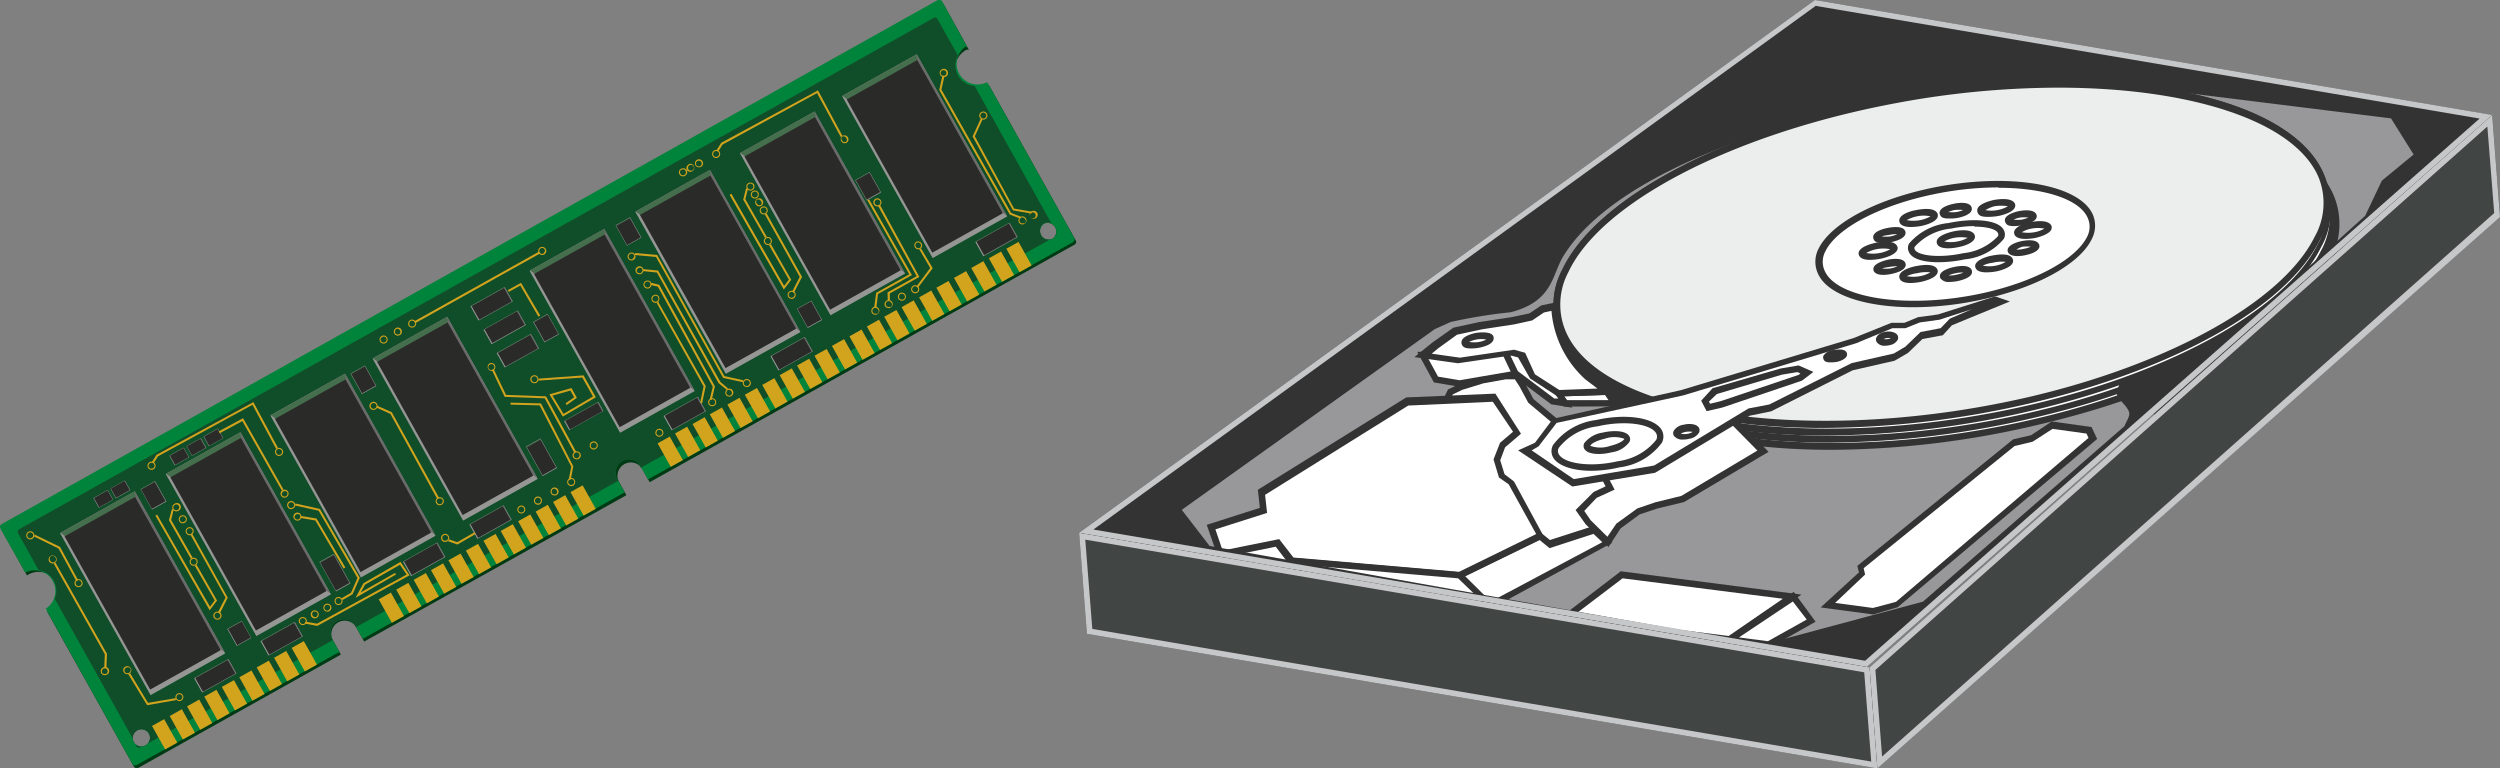 <svg xmlns="http://www.w3.org/2000/svg" viewBox="0 0 138.33 42.52"><rect x="0" y="0" width="138.33" height="42.52" fill="#808080" stroke="none"/><defs><style>.cls-1{fill:#003a14;}.cls-2{fill:#00833a;}.cls-3{fill:#104d29;}.cls-4{fill:#969695;}.cls-5{fill:#6a6a6a;}.cls-6{fill:#456e4d;}.cls-7{fill:#2a2a29;}.cls-8{fill:#d2a31d;}.cls-9{fill:#98989b;}.cls-10{fill:#333;}.cls-11{fill:#fff;}.cls-12{fill:#eceded;}.cls-13{fill:#5e342d;}.cls-14{fill:#707173;}.cls-15{fill:#414544;}.cls-16{fill:#c6c7c8;}</style></defs><g id="Calque_2" data-name="Calque 2"><g id="Calque_1-2" data-name="Calque 1"><path class="cls-1" d="M53.53,2.76l.08,0L52.22.25A.17.17,0,0,0,52,.18L.18,29.12a.17.17,0,0,0-.07.24l1.38,2.48a1.15,1.15,0,1,1,1.12,2l4.8,8.58a.19.19,0,0,0,.24.07l11.21-6.27-.41-.74a.74.74,0,1,1,1.29-.72l.41.74,14.51-8.1-.42-.75a.74.74,0,0,1,1.29-.72l.42.75,23.5-13.14a.17.17,0,0,0,.07-.24L54.73,4.73l-.08,0a1.15,1.15,0,1,1-1.12-2ZM8.06,41.24a.48.48,0,1,1,.18-.65A.48.48,0,0,1,8.06,41.24ZM57.78,12.37a.48.48,0,0,1,.47.83A.47.47,0,0,1,57.6,13,.48.48,0,0,1,57.78,12.37Z"/><path class="cls-2" d="M53.44,2.61l.08,0L52.14.09A.19.19,0,0,0,51.89,0L.09,29a.18.18,0,0,0-.07.24L1.4,31.68a1.15,1.15,0,0,1,1.13,2l4.79,8.58a.17.17,0,0,0,.24.07l11.22-6.26-.42-.75a.74.74,0,0,1,1.29-.72l.42.75,14.5-8.11-.42-.74a.75.75,0,0,1,.29-1,.74.74,0,0,1,1,.29l.41.74L59.37,13.4a.19.19,0,0,0,.07-.24l-4.8-8.59-.08,0a1.15,1.15,0,0,1-1.12-2ZM8.06,41.24a.48.48,0,1,1,.18-.65A.48.48,0,0,1,8.06,41.24ZM57.78,12.37a.48.48,0,0,1,.47.83A.47.47,0,0,1,57.6,13,.48.48,0,0,1,57.78,12.37Z"/><path class="cls-3" d="M7.54,41.21l0,.08a.16.16,0,0,0,.23.05l.09,0A.5.5,0,0,1,7.54,41.21Z"/><path class="cls-3" d="M57.6,13a.48.48,0,0,1,.18-.65.48.48,0,0,1,.39,0L53.93,4.76A1.15,1.15,0,0,1,53,3.07l-1.12-2A.15.15,0,0,0,51.65,1L1.07,29.28A.16.16,0,0,0,1,29.5l1.14,2.05a1.12,1.12,0,0,1,.83.58,1.14,1.14,0,0,1,.06,1l4.32,7.74a.48.48,0,0,1,.89-.28.47.47,0,0,1-.05.54l10.22-5.71-.05-.09a.74.74,0,0,1,1.29-.72l.05.09,14.51-8.1-.06-.09a.75.75,0,0,1,.29-1,.74.74,0,0,1,1,.29l0,.09L58.08,13.26A.46.46,0,0,1,57.6,13Z"/><path class="cls-3" d="M58.38,13.09h0a.17.17,0,0,0,.08-.19A.42.42,0,0,1,58.38,13.09Z"/><rect class="cls-4" x="5.53" y="27.69" width="4.73" height="10.27" transform="translate(-15.01 8.02) rotate(-29.19)"/><polygon class="cls-5" points="12.44 36.1 7.46 27.18 3.36 29.48 12.44 36.1"/><polygon class="cls-6" points="3.36 29.48 7.46 27.18 8.07 33.05 3.36 29.48"/><rect class="cls-7" x="5.66" y="27.97" width="4.47" height="9.71" transform="translate(-15.01 8.02) rotate(-29.19)"/><rect class="cls-4" x="8.04" y="26.77" width="0.91" height="1.29" transform="translate(-12.29 7.62) rotate(-29.19)"/><polygon class="cls-5" points="9.2 27.75 8.57 26.63 7.78 27.07 9.2 27.75"/><polygon class="cls-6" points="7.78 27.07 8.57 26.63 8.51 27.44 7.78 27.07"/><rect class="cls-7" x="8.06" y="26.8" width="0.86" height="1.22" transform="translate(-12.3 7.63) rotate(-29.2)"/><rect class="cls-4" x="9.46" y="24.96" width="0.91" height="0.61" transform="translate(-11.06 8.04) rotate(-29.19)"/><polygon class="cls-5" points="10.46 25.3 10.16 24.77 9.38 25.21 10.46 25.3"/><polygon class="cls-6" points="9.38 25.21 10.16 24.77 9.93 25.27 9.38 25.21"/><rect class="cls-7" x="9.49" y="24.97" width="0.86" height="0.58" transform="translate(-11.06 8.05) rotate(-29.2)"/><rect class="cls-4" x="10.41" y="24.43" width="0.91" height="0.61" transform="translate(-10.68 8.44) rotate(-29.19)"/><polygon class="cls-5" points="11.4 24.78 11.11 24.25 10.32 24.69 11.4 24.78"/><polygon class="cls-6" points="10.32 24.69 11.11 24.25 10.88 24.75 10.32 24.69"/><rect class="cls-7" x="10.43" y="24.45" width="0.86" height="0.58" transform="translate(-10.69 8.44) rotate(-29.19)"/><rect class="cls-4" x="5.26" y="27.3" width="0.91" height="0.61" transform="translate(-12.74 6.29) rotate(-29.19)"/><polygon class="cls-5" points="6.26 27.65 5.96 27.12 5.18 27.56 6.26 27.65"/><polygon class="cls-6" points="5.18 27.56 5.96 27.12 5.73 27.62 5.18 27.56"/><rect class="cls-7" x="5.29" y="27.32" width="0.86" height="0.58" transform="translate(-12.74 6.29) rotate(-29.19)"/><rect class="cls-4" x="6.21" y="26.78" width="0.91" height="0.61" transform="translate(-12.37 6.69) rotate(-29.2)"/><polygon class="cls-5" points="7.2 27.12 6.91 26.59 6.12 27.03 7.2 27.12"/><polygon class="cls-6" points="6.12 27.03 6.91 26.59 6.67 27.09 6.12 27.03"/><rect class="cls-7" x="6.23" y="26.79" width="0.86" height="0.58" transform="translate(-12.37 6.69) rotate(-29.2)"/><rect class="cls-4" x="11.35" y="23.9" width="0.91" height="0.61" transform="translate(-10.31 8.83) rotate(-29.2)"/><polygon class="cls-5" points="12.35 24.25 12.05 23.72 11.27 24.16 12.35 24.25"/><polygon class="cls-6" points="11.27 24.16 12.05 23.72 11.82 24.22 11.27 24.16"/><rect class="cls-7" x="11.38" y="23.92" width="0.86" height="0.58" transform="translate(-10.31 8.83) rotate(-29.19)"/><rect class="cls-4" x="12.79" y="34.51" width="0.91" height="1.08" transform="translate(-15.42 10.91) rotate(-29.19)"/><polygon class="cls-5" points="13.9 35.3 13.38 34.36 12.59 34.8 13.9 35.3"/><polygon class="cls-6" points="12.59 34.8 13.38 34.36 13.27 35.08 12.59 34.8"/><rect class="cls-7" x="12.82" y="34.54" width="0.86" height="1.02" transform="translate(-15.41 10.91) rotate(-29.19)"/><rect class="cls-4" x="19.66" y="20.37" width="0.91" height="1.29" transform="translate(-7.7 12.48) rotate(-29.19)"/><polygon class="cls-5" points="20.82 21.36 20.19 20.23 19.4 20.67 20.82 21.36"/><polygon class="cls-6" points="19.4 20.67 20.19 20.23 20.13 21.04 19.4 20.67"/><rect class="cls-7" x="19.68" y="20.41" width="0.86" height="1.22" transform="translate(-7.7 12.48) rotate(-29.2)"/><rect class="cls-4" x="47.58" y="9.67" width="0.91" height="1.29" transform="translate(1.07 24.73) rotate(-29.19)"/><polygon class="cls-5" points="48.74 10.65 48.11 9.53 47.33 9.97 48.74 10.65"/><polygon class="cls-6" points="47.33 9.97 48.11 9.53 48.05 10.34 47.33 9.97"/><rect class="cls-7" x="47.6" y="9.7" width="0.86" height="1.22" transform="translate(1.07 24.73) rotate(-29.19)"/><rect class="cls-4" x="18.08" y="30.76" width="0.91" height="1.87" transform="translate(-13.11 13.06) rotate(-29.2)"/><polygon class="cls-5" points="19.38 32.29 18.47 30.66 17.68 31.1 19.38 32.29"/><polygon class="cls-6" points="17.68 31.1 18.47 30.66 18.56 31.74 17.68 31.1"/><rect class="cls-7" x="18.1" y="30.81" width="0.86" height="1.77" transform="translate(-13.11 13.07) rotate(-29.2)"/><rect class="cls-4" x="29.51" y="24.37" width="0.91" height="1.87" transform="translate(-8.54 17.83) rotate(-29.2)"/><polygon class="cls-5" points="30.81 25.9 29.9 24.27 29.11 24.71 30.81 25.9"/><polygon class="cls-6" points="29.11 24.71 29.9 24.27 29.99 25.35 29.11 24.71"/><rect class="cls-7" x="29.53" y="24.43" width="0.86" height="1.77" transform="translate(-8.54 17.83) rotate(-29.2)"/><rect class="cls-4" x="34.33" y="12.17" width="0.91" height="1.29" transform="translate(-1.84 18.59) rotate(-29.2)"/><polygon class="cls-5" points="35.49 13.16 34.86 12.04 34.07 12.47 35.49 13.16"/><polygon class="cls-6" points="34.07 12.47 34.86 12.04 34.8 12.85 34.07 12.47"/><rect class="cls-7" x="34.35" y="12.21" width="0.86" height="1.22" transform="translate(-1.84 18.59) rotate(-29.19)"/><rect class="cls-4" x="29.76" y="17.51" width="0.91" height="1.29" transform="translate(-5.02 17.05) rotate(-29.2)"/><polygon class="cls-5" points="30.92 18.5 30.29 17.38 29.51 17.81 30.92 18.5"/><polygon class="cls-6" points="29.51 17.81 30.29 17.38 30.24 18.19 29.51 17.81"/><rect class="cls-7" x="29.79" y="17.55" width="0.86" height="1.22" transform="translate(-5.02 17.05) rotate(-29.2)"/><rect class="cls-4" x="44.34" y="16.79" width="0.91" height="1.22" transform="translate(-2.8 24.06) rotate(-29.2)"/><polygon class="cls-5" points="45.48 17.71 44.89 16.65 44.1 17.09 45.48 17.71"/><polygon class="cls-6" points="44.1 17.09 44.89 16.65 44.81 17.43 44.1 17.09"/><rect class="cls-7" x="44.36" y="16.82" width="0.86" height="1.15" transform="translate(-2.8 24.06) rotate(-29.2)"/><rect class="cls-4" x="10.83" y="36.94" width="2.17" height="0.91" transform="translate(-16.73 10.56) rotate(-29.19)"/><polygon class="cls-5" points="13.08 37.26 12.64 36.47 10.76 37.52 13.08 37.26"/><polygon class="cls-6" points="10.76 37.52 12.64 36.47 11.94 37.41 10.76 37.52"/><rect class="cls-7" x="10.89" y="36.97" width="2.05" height="0.86" transform="translate(-16.73 10.56) rotate(-29.19)"/><rect class="cls-4" x="54.05" y="12.79" width="2.17" height="0.91" transform="translate(0.54 28.58) rotate(-29.19)"/><polygon class="cls-5" points="56.3 13.11 55.86 12.32 53.98 13.37 56.3 13.11"/><polygon class="cls-6" points="53.98 13.37 55.86 12.32 55.16 13.26 53.98 13.37"/><rect class="cls-7" x="54.11" y="12.82" width="2.05" height="0.86" transform="translate(0.54 28.57) rotate(-29.19)"/><rect class="cls-4" x="14.5" y="34.89" width="2.17" height="0.91" transform="translate(-15.26 12.09) rotate(-29.19)"/><polygon class="cls-5" points="16.75 35.21 16.31 34.42 14.43 35.47 16.75 35.21"/><polygon class="cls-6" points="14.43 35.47 16.31 34.42 15.61 35.36 14.43 35.47"/><rect class="cls-7" x="14.56" y="34.92" width="2.05" height="0.86" transform="translate(-15.26 12.09) rotate(-29.19)"/><rect class="cls-4" x="26.12" y="16.36" width="2.17" height="0.91" transform="translate(-4.75 15.4) rotate(-29.19)"/><polygon class="cls-5" points="28.37 16.68 27.93 15.89 26.05 16.94 28.37 16.68"/><polygon class="cls-6" points="26.05 16.94 27.93 15.89 27.23 16.83 26.05 16.94"/><rect class="cls-7" x="26.18" y="16.39" width="2.05" height="0.86" transform="translate(-4.75 15.4) rotate(-29.19)"/><rect class="cls-4" x="26.84" y="17.66" width="2.17" height="0.91" transform="translate(-5.29 15.92) rotate(-29.19)"/><polygon class="cls-5" points="29.09 17.97 28.65 17.18 26.77 18.23 29.09 17.97"/><polygon class="cls-6" points="26.77 18.23 28.65 17.18 27.95 18.12 26.77 18.23"/><rect class="cls-7" x="26.9" y="17.68" width="2.05" height="0.86" transform="translate(-5.29 15.92) rotate(-29.2)"/><rect class="cls-4" x="27.57" y="18.95" width="2.17" height="0.91" transform="translate(-5.83 16.44) rotate(-29.19)"/><polygon class="cls-5" points="29.82 19.27 29.38 18.48 27.5 19.53 29.82 19.27"/><polygon class="cls-6" points="27.5 19.53 29.38 18.48 28.68 19.42 27.5 19.53"/><rect class="cls-7" x="27.63" y="18.98" width="2.05" height="0.86" transform="translate(-5.83 16.44) rotate(-29.19)"/><rect class="cls-4" x="31.21" y="22.73" width="2.17" height="0.57" transform="translate(-7.12 18.68) rotate(-29.19)"/><polygon class="cls-5" points="33.38 22.73 33.11 22.24 31.23 23.29 33.38 22.73"/><polygon class="cls-6" points="31.23 23.29 33.11 22.24 32.32 23.02 31.23 23.29"/><rect class="cls-7" x="31.27" y="22.75" width="2.05" height="0.54" transform="translate(-7.12 18.68) rotate(-29.19)"/><rect class="cls-4" x="22.38" y="30.49" width="2.17" height="0.91" transform="translate(-12.11 15.38) rotate(-29.19)"/><polygon class="cls-5" points="24.63 30.8 24.19 30.02 22.31 31.07 24.63 30.8"/><polygon class="cls-6" points="22.31 31.07 24.19 30.02 23.5 30.95 22.31 31.07"/><rect class="cls-7" x="22.44" y="30.51" width="2.05" height="0.86" transform="translate(-12.11 15.38) rotate(-29.19)"/><rect class="cls-4" x="42.72" y="19.12" width="2.17" height="0.91" transform="translate(-3.99 23.85) rotate(-29.19)"/><polygon class="cls-5" points="44.97 19.44 44.53 18.65 42.65 19.7 44.97 19.44"/><polygon class="cls-6" points="42.65 19.7 44.53 18.65 43.83 19.59 42.65 19.7"/><rect class="cls-7" x="42.78" y="19.15" width="2.05" height="0.86" transform="translate(-3.99 23.85) rotate(-29.19)"/><rect class="cls-4" x="26.05" y="28.44" width="2.17" height="0.91" transform="translate(-10.64 16.9) rotate(-29.19)"/><polygon class="cls-5" points="28.3 28.75 27.86 27.96 25.98 29.02 28.3 28.75"/><polygon class="cls-6" points="25.98 29.02 27.86 27.96 27.16 28.9 25.98 29.02"/><rect class="cls-7" x="26.11" y="28.46" width="2.05" height="0.86" transform="translate(-10.64 16.91) rotate(-29.2)"/><rect class="cls-4" x="36.8" y="22.43" width="2.17" height="0.91" transform="translate(-6.35 21.39) rotate(-29.2)"/><polygon class="cls-5" points="39.05 22.75 38.61 21.96 36.73 23.01 39.05 22.75"/><polygon class="cls-6" points="36.73 23.01 38.61 21.96 37.91 22.9 36.73 23.01"/><rect class="cls-7" x="36.86" y="22.46" width="2.05" height="0.86" transform="translate(-6.35 21.38) rotate(-29.19)"/><rect class="cls-4" x="11.38" y="24.42" width="4.73" height="10.27" transform="translate(-12.67 10.46) rotate(-29.19)"/><polygon class="cls-5" points="18.29 32.84 13.3 23.92 9.2 26.21 18.29 32.84"/><polygon class="cls-6" points="9.2 26.21 13.3 23.92 13.91 29.78 9.2 26.21"/><rect class="cls-7" x="11.51" y="24.7" width="4.47" height="9.71" transform="translate(-12.67 10.46) rotate(-29.19)"/><rect class="cls-4" x="17.17" y="21.18" width="4.73" height="10.27" transform="translate(-10.36 12.87) rotate(-29.19)"/><polygon class="cls-5" points="24.08 29.6 19.1 20.68 14.99 22.97 24.08 29.6"/><polygon class="cls-6" points="14.99 22.97 19.1 20.68 19.71 26.55 14.99 22.97"/><rect class="cls-7" x="17.3" y="21.47" width="4.47" height="9.71" transform="translate(-10.36 12.87) rotate(-29.19)"/><rect class="cls-4" x="22.82" y="18.03" width="4.73" height="10.27" transform="translate(-8.1 15.23) rotate(-29.19)"/><polygon class="cls-5" points="29.73 26.45 24.74 17.53 20.64 19.82 29.73 26.45"/><polygon class="cls-6" points="20.64 19.82 24.74 17.53 25.35 23.39 20.64 19.82"/><rect class="cls-7" x="22.95" y="18.31" width="4.47" height="9.71" transform="translate(-8.1 15.23) rotate(-29.19)"/><rect class="cls-4" x="31.51" y="13.17" width="4.73" height="10.27" transform="translate(-4.63 18.85) rotate(-29.19)"/><polygon class="cls-5" points="38.42 21.59 33.44 12.67 29.34 14.96 38.42 21.59"/><polygon class="cls-6" points="29.34 14.96 33.44 12.67 34.05 18.53 29.34 14.96"/><rect class="cls-7" x="31.64" y="13.45" width="4.47" height="9.71" transform="translate(-4.63 18.85) rotate(-29.19)"/><rect class="cls-4" x="37.35" y="9.91" width="4.73" height="10.27" transform="translate(-2.29 21.28) rotate(-29.19)"/><polygon class="cls-5" points="44.27 18.33 39.28 9.4 35.18 11.7 44.27 18.33"/><polygon class="cls-6" points="35.18 11.7 39.28 9.4 39.89 15.27 35.18 11.7"/><rect class="cls-7" x="37.49" y="10.19" width="4.47" height="9.71" transform="translate(-2.29 21.28) rotate(-29.19)"/><rect class="cls-4" x="43.15" y="6.67" width="4.73" height="10.27" transform="translate(0.02 23.7) rotate(-29.19)"/><polygon class="cls-5" points="50.06 15.09 45.08 6.17 40.97 8.46 50.06 15.09"/><polygon class="cls-6" points="40.97 8.46 45.08 6.17 45.69 12.03 40.97 8.46"/><rect class="cls-7" x="43.28" y="6.95" width="4.47" height="9.71" transform="translate(0.02 23.7) rotate(-29.19)"/><rect class="cls-4" x="48.8" y="3.51" width="4.73" height="10.27" transform="translate(2.28 26.05) rotate(-29.19)"/><polygon class="cls-5" points="55.71 11.93 50.72 3.01 46.62 5.3 55.71 11.93"/><polygon class="cls-6" points="46.62 5.3 50.72 3.01 51.33 8.87 46.62 5.3"/><rect class="cls-7" x="48.93" y="3.8" width="4.47" height="9.71" transform="translate(2.28 26.05) rotate(-29.19)"/><rect class="cls-8" x="8.73" y="39.88" width="0.77" height="1.49" transform="translate(-18.66 9.61) rotate(-29.19)"/><rect class="cls-8" x="9.7" y="39.34" width="0.77" height="1.49" transform="translate(-18.27 10.01) rotate(-29.2)"/><rect class="cls-8" x="10.66" y="38.8" width="0.77" height="1.49" transform="translate(-17.89 10.42) rotate(-29.21)"/><rect class="cls-8" x="11.62" y="38.26" width="0.77" height="1.49" transform="translate(-17.5 10.81) rotate(-29.19)"/><rect class="cls-8" x="12.59" y="37.73" width="0.77" height="1.49" transform="translate(-17.12 11.21) rotate(-29.19)"/><rect class="cls-8" x="13.55" y="37.19" width="0.77" height="1.49" transform="translate(-16.73 11.62) rotate(-29.2)"/><rect class="cls-8" x="14.52" y="36.65" width="0.77" height="1.49" transform="translate(-16.35 12.02) rotate(-29.2)"/><rect class="cls-8" x="15.48" y="36.11" width="0.77" height="1.49" transform="translate(-15.96 12.42) rotate(-29.19)"/><rect class="cls-8" x="16.45" y="35.57" width="0.77" height="1.49" transform="translate(-15.57 12.82) rotate(-29.19)"/><rect class="cls-8" x="21.27" y="32.88" width="0.77" height="1.49" transform="translate(-13.65 14.83) rotate(-29.19)"/><rect class="cls-8" x="22.23" y="32.34" width="0.77" height="1.49" transform="translate(-13.26 15.24) rotate(-29.2)"/><rect class="cls-8" x="23.2" y="31.8" width="0.77" height="1.49" transform="translate(-12.87 15.63) rotate(-29.18)"/><rect class="cls-8" x="24.16" y="31.26" width="0.77" height="1.49" transform="translate(-12.49 16.04) rotate(-29.19)"/><rect class="cls-8" x="25.13" y="30.72" width="0.77" height="1.49" transform="translate(-12.11 16.44) rotate(-29.19)"/><rect class="cls-8" x="26.09" y="30.18" width="0.77" height="1.49" transform="translate(-11.72 16.85) rotate(-29.2)"/><rect class="cls-8" x="27.06" y="29.64" width="0.77" height="1.49" transform="translate(-11.33 17.24) rotate(-29.19)"/><rect class="cls-8" x="28.02" y="29.1" width="0.77" height="1.49" transform="translate(-10.95 17.64) rotate(-29.19)"/><rect class="cls-8" x="28.98" y="28.56" width="0.77" height="1.49" transform="translate(-10.56 18.04) rotate(-29.19)"/><rect class="cls-8" x="29.95" y="28.03" width="0.77" height="1.49" transform="translate(-10.18 18.45) rotate(-29.2)"/><rect class="cls-8" x="30.91" y="27.49" width="0.77" height="1.49" transform="translate(-9.79 18.85) rotate(-29.19)"/><rect class="cls-8" x="31.88" y="26.95" width="0.77" height="1.49" transform="translate(-9.41 19.25) rotate(-29.19)"/><rect class="cls-8" x="36.7" y="24.25" width="0.77" height="1.49" transform="translate(-7.48 21.26) rotate(-29.19)"/><rect class="cls-8" x="37.67" y="23.71" width="0.77" height="1.49" transform="translate(-7.1 21.65) rotate(-29.18)"/><rect class="cls-8" x="38.63" y="23.18" width="0.77" height="1.49" transform="translate(-6.71 22.08) rotate(-29.21)"/><rect class="cls-8" x="39.59" y="22.64" width="0.77" height="1.49" transform="translate(-6.33 22.46) rotate(-29.18)"/><rect class="cls-8" x="40.56" y="22.1" width="0.77" height="1.49" transform="translate(-5.94 22.88) rotate(-29.2)"/><rect class="cls-8" x="41.52" y="21.56" width="0.77" height="1.49" transform="translate(-5.55 23.27) rotate(-29.19)"/><rect class="cls-8" x="42.49" y="21.02" width="0.77" height="1.49" transform="translate(-5.17 23.68) rotate(-29.2)"/><rect class="cls-8" x="43.45" y="20.48" width="0.77" height="1.49" transform="translate(-4.78 24.07) rotate(-29.19)"/><rect class="cls-8" x="44.42" y="19.94" width="0.77" height="1.49" transform="translate(-4.4 24.48) rotate(-29.19)"/><rect class="cls-8" x="45.38" y="19.4" width="0.77" height="1.49" transform="translate(-4.01 24.88) rotate(-29.19)"/><rect class="cls-8" x="46.35" y="18.86" width="0.77" height="1.49" transform="translate(-3.63 25.28) rotate(-29.19)"/><rect class="cls-8" x="47.31" y="18.33" width="0.77" height="1.49" transform="translate(-3.24 25.69) rotate(-29.2)"/><rect class="cls-8" x="48.28" y="17.79" width="0.77" height="1.49" transform="translate(-2.86 26.08) rotate(-29.19)"/><rect class="cls-8" x="49.24" y="17.25" width="0.77" height="1.49" transform="translate(-2.47 26.5) rotate(-29.21)"/><rect class="cls-8" x="50.2" y="16.71" width="0.77" height="1.49" transform="translate(-2.09 26.89) rotate(-29.19)"/><rect class="cls-8" x="51.17" y="16.17" width="0.77" height="1.49" transform="translate(-1.7 27.3) rotate(-29.2)"/><rect class="cls-8" x="52.13" y="15.63" width="0.77" height="1.49" transform="translate(-1.32 27.7) rotate(-29.19)"/><rect class="cls-8" x="53.1" y="15.09" width="0.77" height="1.49" transform="translate(-0.93 28.1) rotate(-29.19)"/><rect class="cls-8" x="54.06" y="14.55" width="0.77" height="1.49" transform="translate(-0.55 28.49) rotate(-29.19)"/><rect class="cls-8" x="55.03" y="14.01" width="0.77" height="1.49" transform="translate(-0.16 28.89) rotate(-29.18)"/><rect class="cls-8" x="55.99" y="13.48" width="0.77" height="1.49" transform="translate(0.23 29.3) rotate(-29.19)"/><path class="cls-8" d="M1.56,29.43a.22.22,0,0,0-.08.3.22.22,0,0,0,.3.09.23.23,0,0,0,.09-.31A.22.22,0,0,0,1.56,29.43Zm.19.33a.15.15,0,0,1-.22-.06.16.16,0,0,1,.06-.22.17.17,0,0,1,.23.06A.16.16,0,0,1,1.75,29.76Z"/><path class="cls-8" d="M2.8,30.76a.23.23,0,0,0-.08.31.22.22,0,0,0,.3.08.22.22,0,0,0,.09-.3A.23.23,0,0,0,2.8,30.76ZM3,31.1A.16.16,0,0,1,2.77,31a.17.17,0,0,1,.06-.23.18.18,0,0,1,.23.07A.16.16,0,0,1,3,31.1Z"/><path class="cls-8" d="M8.28,25.57a.23.23,0,0,0-.09.31.22.22,0,0,0,.3.09.23.23,0,0,0,.09-.31A.22.22,0,0,0,8.28,25.57Zm.18.34a.16.16,0,0,1-.22-.06.17.17,0,0,1,.06-.22.17.17,0,0,1,.23.06A.16.16,0,0,1,8.46,25.91Z"/><path class="cls-8" d="M27.08,20.11a.23.23,0,0,0,.22.4.24.24,0,0,0,.08-.31A.22.22,0,0,0,27.08,20.11Zm.19.34a.17.17,0,0,1-.23-.06.16.16,0,0,1,.07-.22.15.15,0,0,1,.22.06A.16.16,0,0,1,27.27,20.45Z"/><path class="cls-8" d="M29.46,20.79a.22.22,0,0,0-.09.3.23.23,0,0,0,.31.09.22.22,0,0,0,.08-.31A.22.22,0,0,0,29.46,20.79Zm.19.34a.16.16,0,0,1-.22-.07.16.16,0,0,1,.06-.22.17.17,0,0,1,.22.06A.17.17,0,0,1,29.65,21.13Z"/><path class="cls-8" d="M31.8,25a.22.22,0,0,0-.09.3.23.23,0,0,0,.31.09.22.22,0,0,0,.09-.3A.23.23,0,0,0,31.8,25Zm.19.34a.16.16,0,0,1-.22-.07.16.16,0,0,1,.06-.22.17.17,0,0,1,.22.06A.17.17,0,0,1,32,25.32Z"/><path class="cls-8" d="M32.74,24.45a.23.23,0,0,0-.08.31.21.21,0,0,0,.3.08.22.22,0,0,0,.09-.3A.23.23,0,0,0,32.74,24.45Zm.19.34a.16.16,0,0,1-.16-.28.17.17,0,0,1,.23.06A.16.16,0,0,1,32.93,24.79Z"/><path class="cls-8" d="M28.74,28a.22.22,0,1,0,.3.09A.22.22,0,0,0,28.74,28Zm.18.34a.18.18,0,0,1-.22-.06.18.18,0,0,1,.07-.23.16.16,0,1,1,.15.29Z"/><path class="cls-8" d="M29.66,27.5a.23.23,0,0,0-.09.31.23.23,0,0,0,.31.09.24.24,0,0,0,.08-.31A.22.22,0,0,0,29.66,27.5Zm.19.34a.17.17,0,0,1-.23-.06.16.16,0,0,1,.07-.22.16.16,0,0,1,.22.06A.17.17,0,0,1,29.85,27.84Z"/><path class="cls-8" d="M30.58,27a.23.23,0,0,0-.09.31.24.24,0,0,0,.31.08.23.23,0,0,0,.08-.3A.22.22,0,0,0,30.58,27Zm.19.34a.19.19,0,0,1-.23-.06.18.18,0,0,1,.07-.23.17.17,0,0,1,.16.29Z"/><path class="cls-8" d="M31.5,26.48a.22.22,0,0,0-.09.3.23.23,0,0,0,.31.09.24.24,0,0,0,.08-.31A.21.21,0,0,0,31.5,26.48Zm.19.33a.17.17,0,0,1-.23-.06.16.16,0,0,1,.07-.22.15.15,0,0,1,.22.06A.16.16,0,0,1,31.69,26.81Z"/><path class="cls-8" d="M36.38,23.75a.23.23,0,0,0-.09.31.23.23,0,0,0,.3.08.22.22,0,0,0,.09-.3A.22.22,0,0,0,36.38,23.75Zm.18.34a.17.17,0,0,1-.22-.06.19.19,0,0,1,.06-.23.18.18,0,0,1,.23.07A.16.16,0,0,1,36.56,24.09Z"/><path class="cls-8" d="M34.84,14a.22.22,0,1,0,.3.09A.22.22,0,0,0,34.84,14Zm.18.34a.17.17,0,0,1-.22-.07.18.18,0,0,1,.06-.22.19.19,0,0,1,.23.06A.18.18,0,0,1,35,14.31Z"/><path class="cls-8" d="M35.28,14.76a.22.22,0,0,0-.09.3.22.22,0,0,0,.3.09.23.23,0,0,0,.09-.31A.23.23,0,0,0,35.28,14.76Zm.19.34a.18.18,0,0,1-.23-.07.17.17,0,0,1,.29-.16A.19.19,0,0,1,35.47,15.1Z"/><path class="cls-8" d="M52.11,3.84a.22.22,0,0,0-.09.3.23.23,0,1,0,.09-.3Zm.19.33A.16.16,0,1,1,52.36,4,.15.15,0,0,1,52.3,4.17Z"/><path class="cls-8" d="M54.3,6.2a.22.22,0,0,0-.09.3.23.23,0,0,0,.31.09.22.22,0,0,0-.22-.39Zm.19.34a.16.16,0,0,1-.22-.07.16.16,0,0,1,.06-.22.17.17,0,0,1,.22.06A.17.17,0,0,1,54.49,6.54Z"/><path class="cls-8" d="M56.46,12a.24.24,0,0,0-.08.31.22.22,0,0,0,.3.08.22.22,0,0,0,.09-.3A.23.23,0,0,0,56.46,12Zm.19.34a.16.16,0,0,1-.22-.06.18.18,0,0,1,.06-.23.18.18,0,0,1,.23.07A.16.16,0,0,1,56.65,12.38Z"/><path class="cls-8" d="M57.05,11.71A.24.24,0,0,0,57,12a.23.23,0,0,0,.3.08.22.22,0,0,0,.09-.3A.23.23,0,0,0,57.05,11.71Zm.19.34A.18.18,0,0,1,57,12a.19.19,0,0,1,.06-.23.18.18,0,0,1,.23.07A.17.17,0,0,1,57.24,12.05Z"/><path class="cls-8" d="M35.72,15.55a.22.22,0,0,0-.09.3.23.23,0,0,0,.31.09.24.24,0,0,0,.08-.31A.22.22,0,0,0,35.72,15.55Zm.19.34a.18.18,0,0,1-.23-.07.16.16,0,0,1,.07-.22.15.15,0,0,1,.22.06A.19.19,0,0,1,35.91,15.89Z"/><path class="cls-8" d="M41.9,11a.22.22,0,0,0,.22.39.22.22,0,0,0,.08-.3A.22.22,0,0,0,41.9,11Zm.19.34a.16.16,0,0,1-.21-.07.16.16,0,0,1,0-.22.17.17,0,0,1,.22.07A.16.16,0,0,1,42.09,11.35Z"/><path class="cls-8" d="M46.62,7.51a.22.22,0,0,0-.07.3.21.21,0,0,0,.29.09.21.21,0,0,0,.08-.29A.23.23,0,0,0,46.62,7.51Zm.19.34a.16.16,0,0,1-.21-.07.16.16,0,0,1,0-.22.17.17,0,0,1,.22.07A.16.16,0,0,1,46.81,7.85Z"/><path class="cls-8" d="M50.7,13.38a.22.22,0,0,0-.08.3.22.22,0,0,0,.3.09.22.22,0,0,0,.07-.3A.22.22,0,0,0,50.7,13.38Zm.19.34a.17.17,0,0,1-.22-.07.16.16,0,0,1,.06-.22.16.16,0,0,1,.21.07A.17.17,0,0,1,50.89,13.72Z"/><path class="cls-8" d="M36.16,16.34a.22.22,0,0,0-.09.3.23.23,0,0,0,.31.09.24.24,0,0,0,.08-.31A.21.21,0,0,0,36.16,16.34Zm.19.33a.17.17,0,0,1-.23-.06.16.16,0,0,1,.07-.22.15.15,0,0,1,.22.06A.16.16,0,0,1,36.35,16.67Z"/><path class="cls-8" d="M39.3,22.06a.23.23,0,0,0-.09.31.24.24,0,0,0,.31.08.22.22,0,0,0,.08-.3A.22.22,0,0,0,39.3,22.06Zm.19.34a.18.18,0,0,1-.23-.06.18.18,0,0,1,.07-.23.16.16,0,0,1,.22.07A.16.16,0,0,1,39.49,22.4Z"/><path class="cls-8" d="M40.25,21.53a.23.23,0,0,0-.09.31.23.23,0,0,0,.3.08.22.22,0,0,0,.09-.3A.22.22,0,0,0,40.25,21.53Zm.19.34a.18.18,0,0,1-.23-.06.18.18,0,0,1,.07-.23.17.17,0,0,1,.16.29Z"/><path class="cls-8" d="M41.21,21a.24.24,0,0,0-.08.31.23.23,0,0,0,.3.08.22.22,0,0,0,.09-.3A.23.23,0,0,0,41.21,21Zm.19.34a.16.16,0,0,1-.22-.06.18.18,0,0,1,.06-.23.18.18,0,0,1,.23.07A.16.16,0,0,1,41.4,21.33Z"/><path class="cls-8" d="M48.32,17a.24.24,0,0,0-.08.31.23.23,0,0,0,.3.08.22.22,0,0,0,.09-.3A.23.23,0,0,0,48.32,17Zm.19.34a.16.16,0,0,1-.22-.06.19.19,0,0,1,.06-.23.18.18,0,0,1,.23.07A.16.16,0,0,1,48.51,17.38Z"/><path class="cls-8" d="M49.06,16.63a.23.23,0,0,0-.09.31.24.24,0,0,0,.31.08.22.22,0,0,0-.22-.39Zm.19.34a.17.17,0,0,1-.22-.06.17.17,0,0,1,.06-.23.16.16,0,0,1,.22.07A.15.15,0,0,1,49.25,17Z"/><path class="cls-8" d="M48.44,11a.23.23,0,0,0-.09.31.22.22,0,0,0,.31.08.21.21,0,0,0,.08-.3A.22.22,0,0,0,48.44,11Zm.19.34a.16.16,0,1,1,.06-.22A.15.15,0,0,1,48.63,11.34Z"/><path class="cls-8" d="M49.79,16.22a.24.24,0,0,0-.08.31.22.22,0,0,0,.3.08.22.22,0,0,0,.09-.3A.23.23,0,0,0,49.79,16.22Zm.19.34a.17.17,0,0,1-.22-.06.18.18,0,0,1,.06-.23.18.18,0,0,1,.23.07A.17.17,0,0,1,50,16.56Z"/><path class="cls-8" d="M50.53,15.81a.22.22,0,0,0-.09.3.23.23,0,0,0,.31.09.22.22,0,0,0-.22-.39Zm.19.34a.18.18,0,0,1-.23-.07.17.17,0,0,1,.07-.22.16.16,0,0,1,.22.07A.16.16,0,0,1,50.72,16.15Z"/><path class="cls-8" d="M4.24,32.07a.23.23,0,0,0-.09.31.24.24,0,0,0,.31.08.21.21,0,0,0,.08-.3A.22.22,0,0,0,4.24,32.07Zm.19.34a.16.16,0,0,1-.22-.06.17.17,0,0,1,.06-.23.16.16,0,0,1,.22.07A.15.15,0,0,1,4.43,32.41Z"/><path class="cls-8" d="M6.93,36.89a.21.21,0,0,0-.08.3.22.22,0,0,0,.3.09.22.22,0,0,0,.09-.3A.23.23,0,0,0,6.93,36.89Zm.19.34a.16.16,0,0,1-.22-.07A.16.16,0,0,1,7,36.94a.17.17,0,0,1,.22.06A.17.17,0,0,1,7.12,37.23Z"/><path class="cls-8" d="M5.69,36.94a.23.23,0,0,0-.09.31.23.23,0,0,0,.31.08A.22.22,0,0,0,6,37,.22.22,0,0,0,5.69,36.94Zm.19.34a.18.18,0,0,1-.23-.06A.18.18,0,0,1,5.72,37a.16.16,0,0,1,.22.07A.16.16,0,0,1,5.88,37.28Z"/><path class="cls-8" d="M9.82,38.38a.22.22,0,1,0,.3.09A.22.22,0,0,0,9.82,38.38Zm.18.34a.17.17,0,0,1-.22-.07.18.18,0,0,1,.06-.22.19.19,0,0,1,.23.06A.18.18,0,0,1,10,38.72Z"/><path class="cls-8" d="M24.52,29.57a.22.22,0,0,0-.09.3.23.23,0,0,0,.31.09.22.22,0,0,0,.08-.31A.21.21,0,0,0,24.52,29.57Zm.19.33a.16.16,0,1,1,.06-.22A.15.15,0,0,1,24.71,29.9Z"/><path class="cls-8" d="M16.64,34.17a.22.22,0,0,0-.08.3.22.22,0,0,0,.3.09.23.23,0,0,0,.09-.31A.24.24,0,0,0,16.64,34.17Zm.19.34a.16.16,0,0,1-.22-.07.16.16,0,0,1,.06-.22.18.18,0,0,1,.23.06A.18.18,0,0,1,16.83,34.51Z"/><path class="cls-8" d="M20.56,22.26a.23.23,0,0,0-.09.31.23.23,0,0,0,.31.08.21.21,0,0,0,.08-.3A.22.22,0,0,0,20.56,22.26Zm.19.34a.16.16,0,1,1,.06-.22A.15.15,0,0,1,20.75,22.6Z"/><path class="cls-8" d="M21.12,18.59a.23.23,0,0,0-.09.31.23.23,0,0,0,.31.08.22.22,0,0,0,.08-.3A.22.22,0,0,0,21.12,18.59Zm.19.34a.17.17,0,0,1-.23-.06.16.16,0,0,1,.07-.22.15.15,0,0,1,.22.06A.16.16,0,0,1,21.31,18.93Z"/><path class="cls-8" d="M21.91,18.15a.23.23,0,0,0-.09.31.22.22,0,0,0,.39-.22A.22.22,0,0,0,21.91,18.15Zm.19.34a.18.18,0,0,1-.23-.06.18.18,0,0,1,.07-.23.17.17,0,0,1,.16.29Z"/><path class="cls-8" d="M22.7,17.71a.23.23,0,0,0-.09.31.23.23,0,0,0,.3.08.22.22,0,0,0,.09-.3A.22.22,0,0,0,22.7,17.71Zm.18.34a.17.17,0,0,1-.22-.06.19.19,0,0,1,.06-.23.18.18,0,0,1,.23.07A.16.16,0,0,1,22.88,18.05Z"/><path class="cls-8" d="M37.68,9.34a.22.22,0,0,0,.22.39A.23.23,0,0,0,38,9.42.24.24,0,0,0,37.68,9.34Zm.19.34a.16.16,0,0,1-.22-.07.15.15,0,0,1,.06-.22.16.16,0,0,1,.22.06A.17.17,0,0,1,37.87,9.68Z"/><path class="cls-8" d="M38.13,9.09A.23.23,0,0,0,38,9.4a.23.23,0,0,0,.3.08.22.22,0,0,0-.21-.39Zm.18.34a.18.18,0,0,1-.22-.06.19.19,0,0,1,.06-.23.18.18,0,0,1,.23.07A.17.17,0,0,1,38.31,9.43Z"/><path class="cls-8" d="M38.57,8.84a.23.23,0,0,0-.09.31.23.23,0,0,0,.31.08.21.21,0,0,0,.08-.3A.22.22,0,0,0,38.57,8.84Zm.19.34A.16.16,0,1,1,38.82,9,.15.15,0,0,1,38.76,9.18Z"/><path class="cls-8" d="M29.89,13.69a.23.23,0,0,0-.08.31.22.22,0,0,0,.3.08.22.22,0,0,0,.09-.3A.23.23,0,0,0,29.89,13.69Zm.19.34a.17.17,0,0,1-.22-.06.17.17,0,0,1,.06-.23.16.16,0,0,1,.22.07A.16.16,0,0,1,30.08,14Z"/><path class="cls-8" d="M17.3,33.8a.23.23,0,0,0-.08.3.22.22,0,0,0,.3.09.22.22,0,0,0,.09-.3A.23.23,0,0,0,17.3,33.8Zm.19.34a.17.17,0,0,1-.16-.29.19.19,0,0,1,.23.06A.18.18,0,0,1,17.49,34.14Z"/><path class="cls-8" d="M18,33.43a.23.23,0,0,0-.08.3.22.22,0,0,0,.3.09.22.22,0,0,0,.09-.3A.23.23,0,0,0,18,33.43Zm.19.34a.17.17,0,0,1-.22-.06.18.18,0,0,1,.06-.23.18.18,0,0,1,.23.07A.17.17,0,0,1,18.15,33.77Z"/><path class="cls-8" d="M18.62,33.06a.24.24,0,0,0-.08.31.22.22,0,0,0,.3.08.22.22,0,0,0,.09-.3A.23.23,0,0,0,18.62,33.06Zm.19.34a.16.16,0,0,1-.22-.06.18.18,0,0,1,.06-.23.18.18,0,0,1,.23.07A.16.16,0,0,1,18.81,33.4Z"/><path class="cls-8" d="M10.61,30.89a.22.22,0,0,0-.09.3.23.23,0,0,0,.31.09.24.24,0,0,0,.08-.31A.22.22,0,0,0,10.61,30.89Zm.19.34a.18.18,0,0,1-.23-.07.17.17,0,0,1,.07-.22.17.17,0,0,1,.22.06A.18.18,0,0,1,10.8,31.23Z"/><path class="cls-8" d="M9.65,27.88a.22.22,0,0,0-.09.3.22.22,0,0,0,.3.09A.23.23,0,0,0,10,28,.22.22,0,0,0,9.65,27.88Zm.18.33a.16.16,0,0,1-.22-.06.16.16,0,0,1,.07-.22A.16.16,0,0,1,9.9,28,.16.16,0,0,1,9.83,28.21Z"/><path class="cls-8" d="M10,28.54a.22.22,0,0,0-.08.3.22.22,0,0,0,.3.09.23.23,0,0,0,.09-.31A.23.23,0,0,0,10,28.54Zm.19.33a.15.15,0,0,1-.22-.06.16.16,0,0,1,.06-.22.17.17,0,0,1,.23.06A.16.16,0,0,1,10.2,28.87Z"/><path class="cls-8" d="M10.38,29.2a.22.22,0,0,0-.08.3.22.22,0,0,0,.3.09.23.23,0,0,0,.09-.31A.23.23,0,0,0,10.38,29.2Zm.19.33a.15.15,0,0,1-.22-.06.16.16,0,0,1,.06-.22.17.17,0,0,1,.23.06A.16.16,0,0,1,10.57,29.53Z"/><path class="cls-8" d="M11.92,33.87a.22.22,0,0,0-.09.3.23.23,0,0,0,.31.09.23.23,0,0,0,.09-.31A.23.23,0,0,0,11.92,33.87Zm.19.34a.16.16,0,0,1-.22-.07.16.16,0,0,1,.28-.16A.17.17,0,0,1,12.11,34.21Z"/><path class="cls-8" d="M15.33,24.81a.22.22,0,0,0,.22.39.22.22,0,0,0,.09-.3A.23.23,0,0,0,15.33,24.81Zm.19.34a.16.16,0,0,1-.22-.07.16.16,0,0,1,.06-.22.17.17,0,0,1,.22.06A.17.17,0,0,1,15.52,25.15Z"/><path class="cls-8" d="M15.64,27.12a.22.22,0,0,0-.09.3.22.22,0,0,0,.3.09.23.23,0,0,0,.09-.31A.23.23,0,0,0,15.64,27.12Zm.19.34a.18.18,0,0,1-.23-.07.17.17,0,0,1,.29-.16A.19.19,0,0,1,15.83,27.46Z"/><path class="cls-8" d="M16,27.75a.22.22,0,0,0-.08.31.21.21,0,0,0,.3.08.22.22,0,0,0,.09-.3A.23.23,0,0,0,16,27.75Zm.19.34a.16.16,0,1,1,.06-.22A.15.15,0,0,1,16.18,28.09Z"/><path class="cls-8" d="M16.35,28.39a.22.22,0,0,0-.09.3.23.23,0,0,0,.31.09.23.23,0,0,0,.08-.3A.22.22,0,0,0,16.35,28.39Zm.19.34a.18.18,0,0,1-.23-.07.17.17,0,0,1,.29-.16A.18.18,0,0,1,16.54,28.73Z"/><path class="cls-8" d="M24.22,27.54a.22.22,0,0,0,.22.39.23.23,0,0,0,.09-.31A.24.24,0,0,0,24.22,27.54Zm.19.34a.16.16,0,0,1-.22-.07.15.15,0,0,1,.06-.22.19.19,0,0,1,.23.06A.18.18,0,0,1,24.41,27.88Z"/><polygon class="cls-8" points="4.22 32.15 3.24 30.35 1.87 29.68 1.92 29.58 3.32 30.26 4.32 32.1 4.22 32.15"/><polygon class="cls-8" points="5.89 36.92 5.77 36.91 5.8 36.2 2.97 31.18 3.07 31.13 5.92 36.18 5.92 36.19 5.89 36.92"/><polygon class="cls-8" points="8.14 39.02 7.1 37.31 7.2 37.25 8.19 38.89 9.72 38.63 9.74 38.74 8.14 39.02"/><polygon class="cls-8" points="10.56 30.92 9.35 28.79 9.35 28.77 9.51 28.17 9.61 28.2 9.47 28.77 10.66 30.86 10.56 30.92"/><polygon class="cls-8" points="12.16 33.95 12.05 33.89 12.48 33.07 10.55 29.61 10.65 29.56 12.6 33.07 12.16 33.95"/><polygon class="cls-8" points="8.51 25.62 8.41 25.56 8.66 25.16 8.67 25.16 14.02 22.25 15.38 24.78 15.28 24.84 13.97 22.4 8.74 25.25 8.51 25.62"/><polygon class="cls-8" points="11.6 33.77 11.56 33.7 8.6 28.53 8.69 28.47 11.62 33.57 11.88 33.22 10.78 31.31 10.88 31.25 12.01 33.23 11.6 33.77"/><path class="cls-8" d="M39.52,8.32a.23.23,0,0,0-.09.31.22.22,0,0,0,.39-.22A.22.22,0,0,0,39.52,8.32Zm.18.34a.16.16,0,0,1-.22-.06.17.17,0,0,1,.06-.22.17.17,0,0,1,.23.06A.16.16,0,0,1,39.7,8.66Z"/><path class="cls-8" d="M42.38,13.14a.22.22,0,0,0-.09.3.23.23,0,0,0,.31.09.23.23,0,0,0,.08-.31A.22.22,0,0,0,42.38,13.14Zm.19.34a.16.16,0,0,1-.22-.07.15.15,0,0,1,.06-.22.16.16,0,0,1,.22.06A.17.17,0,0,1,42.57,13.48Z"/><path class="cls-8" d="M41.41,10.13a.21.21,0,0,0-.08.3.22.22,0,0,0,.3.09.23.23,0,0,0,.09-.31A.24.24,0,0,0,41.41,10.13Zm.19.34a.16.16,0,0,1-.22-.07.15.15,0,0,1,.06-.22.16.16,0,0,1,.22.06A.17.17,0,0,1,41.6,10.47Z"/><path class="cls-8" d="M41.66,10.57a.22.22,0,0,0-.09.3.23.23,0,0,0,.31.09.24.24,0,0,0,.08-.31A.22.22,0,0,0,41.66,10.57Zm.19.34a.18.18,0,0,1-.23-.07.16.16,0,0,1,.07-.22.16.16,0,0,1,.22.06A.18.18,0,0,1,41.85,10.91Z"/><path class="cls-8" d="M42.15,11.45a.22.22,0,0,0-.09.3.23.23,0,0,0,.31.09.23.23,0,0,0,.08-.31A.22.22,0,0,0,42.15,11.45Zm.19.34a.16.16,0,0,1-.22-.07.15.15,0,0,1,.06-.22.16.16,0,0,1,.22.06A.17.17,0,0,1,42.34,11.79Z"/><path class="cls-8" d="M43.69,16.12a.22.22,0,0,0-.08.3.22.22,0,0,0,.3.09A.23.23,0,0,0,44,16.2.22.22,0,0,0,43.69,16.12Zm.19.33a.15.15,0,0,1-.22-.06.16.16,0,0,1,.06-.22.17.17,0,0,1,.23.06A.16.16,0,0,1,43.88,16.45Z"/><polygon class="cls-8" points="42.33 13.16 41.12 11.04 41.13 11.02 41.28 10.42 41.39 10.44 41.24 11.02 42.43 13.11 42.33 13.16"/><polygon class="cls-8" points="43.93 16.19 43.83 16.14 44.25 15.32 42.32 11.86 42.42 11.81 44.38 15.32 43.93 16.19"/><polygon class="cls-8" points="39.75 8.37 39.65 8.31 39.9 7.91 39.91 7.9 45.26 5 46.62 7.53 46.52 7.58 45.21 5.15 39.98 8 39.75 8.37"/><polygon class="cls-8" points="43.37 16.02 43.33 15.95 40.37 10.78 40.47 10.72 43.39 15.82 43.65 15.47 42.55 13.56 42.65 13.5 43.78 15.48 43.37 16.02"/><polygon class="cls-8" points="15.59 27.14 13.41 23.3 12.16 23.97 12.1 23.87 13.45 23.14 15.69 27.09 15.59 27.14"/><polygon class="cls-8" points="18.96 33.2 18.9 33.1 19.42 32.8 19.78 31.98 17.63 28.26 16.32 27.97 16.35 27.86 17.7 28.16 17.71 28.18 19.91 31.97 19.51 32.88 18.96 33.2"/><polygon class="cls-8" points="19.01 31.46 17.45 28.8 16.63 28.66 16.65 28.55 17.52 28.69 17.53 28.72 19.11 31.4 19.01 31.46"/><polygon class="cls-8" points="17.56 34.63 17.54 34.63 16.89 34.51 16.91 34.4 17.54 34.51 22.5 31.79 22.13 31.25 20.2 32.35 19.96 32.78 21.86 31.7 21.91 31.79 19.67 33.08 20.11 32.27 20.13 32.26 22.16 31.09 22.66 31.83 22.61 31.86 17.56 34.63"/><polygon class="cls-8" points="24.2 27.62 21.6 22.9 20.82 22.55 20.87 22.45 21.68 22.81 21.69 22.83 24.3 27.56 24.2 27.62"/><polygon class="cls-8" points="25.31 30.13 24.8 29.95 24.84 29.84 25.3 30 26.26 29.45 26.31 29.55 25.31 30.13"/><polygon class="cls-8" points="31.78 25.06 30.14 22.04 27.92 21.96 27.91 21.93 27.22 20.48 27.32 20.43 28 21.85 30.21 21.93 30.23 21.96 31.88 25 31.78 25.06"/><polygon class="cls-8" points="31.14 23.05 31.11 23 30.4 21.82 31.62 21.47 31.92 22.01 31.36 22.41 31.29 22.32 31.77 21.98 31.56 21.61 30.57 21.89 31.18 22.9 32.81 21.94 32.22 20.89 29.8 21.06 29.8 20.95 32.29 20.77 32.97 21.98 32.92 22.01 31.14 23.05"/><polygon class="cls-8" points="22.98 17.88 22.92 17.78 29.83 13.92 29.89 14.02 22.98 17.88"/><polygon class="cls-8" points="29.79 17.52 28.79 15.8 28.15 16.15 28.1 16.05 28.83 15.65 28.86 15.7 29.89 17.46 29.79 17.52"/><polygon class="cls-8" points="31.58 26.54 31.47 26.52 31.61 25.82 29.86 22.43 28.25 22.39 28.25 22.28 29.93 22.32 29.95 22.35 31.72 25.8 31.72 25.82 31.58 26.54"/><polygon class="cls-8" points="48.49 17.03 48.37 17.02 48.48 16.2 48.5 16.19 50.31 15.18 47.99 11.08 48.09 11.03 50.46 15.22 48.58 16.27 48.49 17.03"/><polygon class="cls-8" points="49.12 16.61 49.11 16.18 49.14 16.16 50.72 15.28 48.59 11.4 48.69 11.34 50.87 15.32 49.23 16.24 49.24 16.61 49.12 16.61"/><polygon class="cls-8" points="50.8 15.91 50.71 15.85 51.47 14.83 50.87 13.8 50.96 13.74 51.61 14.84 50.8 15.91"/><polygon class="cls-8" points="41.11 21.15 40.01 20.91 40 20.89 36.3 14.22 35.13 14.11 35.15 14 36.37 14.11 36.38 14.14 40.08 20.81 41.13 21.04 41.11 21.15"/><polygon class="cls-8" points="40.21 21.57 39.76 21.2 36.35 15.08 35.57 15 35.58 14.89 36.42 14.97 36.43 15 39.86 21.13 40.28 21.49 40.21 21.57"/><polygon class="cls-8" points="39.38 22.13 39.27 22.1 39.44 21.4 36.4 15.86 36.01 15.77 36.04 15.65 36.48 15.76 36.49 15.78 39.56 21.38 39.38 22.13"/><polygon class="cls-8" points="38.85 22.31 38.74 22.29 38.93 21.38 36.33 16.75 36.42 16.7 39.05 21.36 38.85 22.31"/><polygon class="cls-8" points="56.44 12.09 55.87 11.87 55.86 11.85 51.97 4.98 52.15 4.18 52.26 4.21 52.09 4.96 55.95 11.78 56.48 11.99 56.44 12.09"/><polygon class="cls-8" points="57.07 11.82 56.04 11.64 56.03 11.61 53.81 7.54 53.83 7.52 54.27 6.56 54.37 6.6 53.94 7.54 56.11 11.54 57.09 11.71 57.07 11.82"/><polygon class="cls-9" points="103.3 36.9 59.71 29.48 100.42 0 137.9 6.36 103.3 36.9"/><path class="cls-10" d="M100.87,23.68c-7.09,0-12.77-1.74-14.42-4.88h0a4.09,4.09,0,0,1,0-3.89c1.89-4,9.14-7.77,18.05-9.49C116,3.19,126.57,5,128.57,9.61a4.13,4.13,0,0,1-.2,3.66c-1.82,3.65-7.89,7.1-15.85,9A51.33,51.33,0,0,1,100.87,23.68Zm13-18.83a49.28,49.28,0,0,0-9.29.92c-8.8,1.7-16,5.44-17.8,9.29a3.81,3.81,0,0,0,0,3.58h0c2.39,4.52,14.15,6,25.68,3.28,7.74-1.84,13.87-5.3,15.61-8.81a3.8,3.8,0,0,0,.2-3.35C126.89,6.65,121.11,4.85,113.87,4.85Z"/><path class="cls-11" d="M87.27,20c2.49,4.7,14.28,6.06,25.78,3.29,10.88-2.63,17.77-8.11,15.88-12.42s-12.34-6.26-23.78-4C93,9.24,84.75,15.22,87.27,20Z"/><path class="cls-10" d="M101.36,24.89c-7,0-12.6-1.71-14.24-4.81h0a4.13,4.13,0,0,1,0-3.88c1.88-3.95,9.11-7.78,18-9.52,11.45-2.26,22-.45,24,4.11a4.14,4.14,0,0,1-.2,3.63c-1.81,3.65-7.86,7.11-15.8,9A50.51,50.51,0,0,1,101.36,24.89Zm-13.93-5c2.38,4.5,14.1,6,25.58,3.19,7.71-1.86,13.82-5.33,15.56-8.83a3.81,3.81,0,0,0,.19-3.34c-1.9-4.34-12.48-6.09-23.58-3.9-8.76,1.72-15.89,5.47-17.73,9.32a3.8,3.8,0,0,0,0,3.56Z"/><path class="cls-11" d="M87.05,19.57c2.48,4.7,14.29,6.08,25.81,3.31,10.89-2.62,17.79-8.09,15.89-12.41s-12.34-6.28-23.8-4C92.81,8.81,84.52,14.78,87.05,19.57Z"/><path class="cls-10" d="M101.2,24.49c-7,0-12.66-1.73-14.31-4.84a4.13,4.13,0,0,1,0-3.88c1.89-3.95,9.13-7.77,18-9.51,11.46-2.25,22-.43,24,4.14a4.16,4.16,0,0,1-.2,3.64c-1.82,3.65-7.88,7.1-15.82,9A50.8,50.8,0,0,1,101.2,24.49ZM114.34,5.67a48.53,48.53,0,0,0-9.36.94c-8.78,1.71-15.91,5.46-17.75,9.31a3.79,3.79,0,0,0,0,3.57c2.38,4.5,14.11,6,25.61,3.22,7.72-1.86,13.84-5.33,15.58-8.83a3.81,3.81,0,0,0,.19-3.34C127.24,7.46,121.51,5.67,114.34,5.67Z"/><path class="cls-11" d="M86.84,19.17c2.49,4.7,14.31,6.1,25.84,3.34,10.91-2.61,17.81-8.08,15.91-12.41S116.23,3.8,104.75,6C92.61,8.4,84.3,14.37,86.84,19.17Z"/><path class="cls-10" d="M101,24.1c-7.06,0-12.71-1.73-14.36-4.85h0a4.15,4.15,0,0,1,0-3.89c1.89-3.95,9.14-7.77,18-9.5,11.47-2.24,22-.4,24,4.17a4.15,4.15,0,0,1-.21,3.65c-1.81,3.65-7.88,7.1-15.83,9A51.06,51.06,0,0,1,101,24.1ZM87,19.08c2.39,4.52,14.13,6,25.65,3.25,7.73-1.85,13.85-5.31,15.59-8.81a3.8,3.8,0,0,0,.2-3.35c-1.91-4.35-12.51-6.13-23.64-4C96,7.92,88.86,11.66,87,15.52a3.8,3.8,0,0,0,0,3.56Z"/><path class="cls-12" d="M86.6,18.72c2.49,4.72,14.34,6.12,25.88,3.37,10.92-2.6,17.84-8.07,15.93-12.4S116,3.37,104.54,5.59C92.38,8,84.06,13.92,86.6,18.72Z"/><path class="cls-10" d="M100.87,23.68c-7.09,0-12.77-1.74-14.42-4.88h0a4.09,4.09,0,0,1,0-3.89c1.89-4,9.14-7.77,18.05-9.49C116,3.19,126.57,5,128.57,9.61a4.13,4.13,0,0,1-.2,3.66c-1.82,3.65-7.89,7.1-15.85,9A51.33,51.33,0,0,1,100.87,23.68Zm13-18.83a49.28,49.28,0,0,0-9.29.92c-8.8,1.7-16,5.44-17.8,9.29a3.81,3.81,0,0,0,0,3.58h0c2.39,4.52,14.15,6,25.68,3.28,7.74-1.84,13.87-5.3,15.61-8.81a3.8,3.8,0,0,0,.2-3.35C126.89,6.65,121.11,4.85,113.87,4.85Z"/><path class="cls-11" d="M100.78,15.14c.81,1.63,4.85,2.18,9,1.26s6.65-2.88,5.92-4.45-4.61-2.2-8.71-1.35S100,13.51,100.78,15.14Z"/><path class="cls-10" d="M105.89,17c-2.61,0-4.7-.65-5.27-1.8a1.57,1.57,0,0,1,0-1.43c.68-1.4,3.14-2.72,6.26-3.37,4.21-.87,8.13-.23,8.91,1.45a1.58,1.58,0,0,1-.06,1.4c-.66,1.35-3,2.65-6,3.31A18,18,0,0,1,105.89,17Zm4.69-6.63a17.69,17.69,0,0,0-3.59.38c-3,.62-5.39,1.89-6,3.18a1.21,1.21,0,0,0,0,1.11h0c.76,1.53,4.77,2.06,8.77,1.17,2.86-.64,5.11-1.86,5.73-3.12a1.2,1.2,0,0,0,0-1.09C115,11,113.06,10.39,110.58,10.39Z"/><path class="cls-11" d="M109.48,14.77c.07.14.51.17,1,.06s.81-.3.74-.44-.5-.17-1-.07S109.41,14.62,109.48,14.77Z"/><path class="cls-10" d="M109.92,15.07c-.26,0-.52-.05-.6-.23a.25.25,0,0,1,0-.24c.14-.27.69-.42.86-.45s1-.21,1.18.16a.28.28,0,0,1,0,.25c-.14.27-.69.41-.86.45A3.21,3.21,0,0,1,109.92,15.07Zm-.21-.37a1.88,1.88,0,0,0,.72,0,1.66,1.66,0,0,0,.55-.21,2,2,0,0,0-.72.05A1.55,1.55,0,0,0,109.71,14.7Z"/><path class="cls-11" d="M105.28,15.35c.06.14.52.17,1,.06s.82-.3.76-.44-.52-.18-1-.07S105.21,15.21,105.28,15.35Z"/><path class="cls-10" d="M105.72,15.66c-.26,0-.52-.05-.6-.23a.28.28,0,0,1,0-.25c.13-.27.7-.42.87-.45s1-.21,1.2.16a.25.25,0,0,1,0,.24c-.13.28-.7.42-.87.46A3.19,3.19,0,0,1,105.72,15.66Zm-.21-.38a1.93,1.93,0,0,0,.73,0,1.7,1.7,0,0,0,.57-.21,2.06,2.06,0,0,0-.74.05A1.76,1.76,0,0,0,105.51,15.28Z"/><path class="cls-11" d="M103,14.07c.07.14.53.17,1,.06s.83-.3.76-.44-.52-.18-1-.08S103,13.92,103,14.07Z"/><path class="cls-10" d="M103.48,14.38c-.26,0-.52-.05-.61-.24a.25.25,0,0,1,0-.24c.14-.28.71-.42.89-.46s1-.21,1.21.17a.25.25,0,0,1,0,.24c-.14.28-.71.42-.88.46A3.34,3.34,0,0,1,103.48,14.38Zm-.22-.38a2,2,0,0,0,.75,0,1.78,1.78,0,0,0,.58-.21,1.89,1.89,0,0,0-.76,0A1.8,1.8,0,0,0,103.26,14Z"/><path class="cls-11" d="M105.27,12.25c.08.14.53.17,1,.07s.83-.3.76-.44-.52-.18-1-.08S105.2,12.1,105.27,12.25Z"/><path class="cls-10" d="M105.73,12.56c-.26,0-.52-.05-.61-.23h0a.28.28,0,0,1,0-.25c.13-.28.7-.42.87-.45s1-.21,1.21.17a.29.29,0,0,1,0,.24c-.13.28-.7.42-.87.46A3.37,3.37,0,0,1,105.73,12.56Zm-.23-.38a2,2,0,0,0,.75,0,1.9,1.9,0,0,0,.57-.21,1.84,1.84,0,0,0-.75,0A2,2,0,0,0,105.5,12.18Z"/><path class="cls-11" d="M109.59,11.72c.07.14.51.17,1,.07s.81-.29.74-.43-.51-.18-1-.08S109.52,11.58,109.59,11.72Z"/><path class="cls-10" d="M110.05,12c-.26,0-.53,0-.62-.23a.31.31,0,0,1,0-.25c.14-.27.7-.41.87-.45.37-.07,1-.13,1.18.18a.26.26,0,0,1,0,.24c-.13.28-.69.41-.85.45A3.31,3.31,0,0,1,110.05,12Zm-.23-.38a1.82,1.82,0,0,0,.72,0,1.59,1.59,0,0,0,.56-.21,2.51,2.51,0,0,0-.73,0A1.78,1.78,0,0,0,109.82,11.65Z"/><path class="cls-11" d="M111.12,12.22c.06.12.41.14.8.06s.64-.24.59-.35-.41-.14-.79-.06S111.07,12.11,111.12,12.22Z"/><path class="cls-10" d="M111.49,12.51c-.22,0-.45,0-.53-.21h0a.27.27,0,0,1,0-.23c.12-.23.58-.35.71-.38s.84-.16,1,.16a.26.26,0,0,1,0,.23c-.12.23-.58.35-.71.38A3.85,3.85,0,0,1,111.49,12.51Zm-.07-.36a1.63,1.63,0,0,0,.46,0,2.1,2.1,0,0,0,.35-.11,1.73,1.73,0,0,0-.47,0A1.35,1.35,0,0,0,111.42,12.15Z"/><path class="cls-11" d="M111.27,13.88c.06.12.41.14.79.06s.65-.24.6-.36-.41-.13-.79-.05S111.22,13.77,111.27,13.88Z"/><path class="cls-10" d="M111.63,14.17c-.21,0-.44-.05-.52-.21h0a.24.24,0,0,1,0-.22c.11-.23.53-.35.71-.39s.84-.16,1,.16a.24.24,0,0,1,0,.22c-.11.23-.53.34-.71.38A2.11,2.11,0,0,1,111.63,14.17Zm-.06-.36a1.61,1.61,0,0,0,.45-.05,1.45,1.45,0,0,0,.35-.11,2.34,2.34,0,0,0-.47,0A1.4,1.4,0,0,0,111.57,13.81Z"/><path class="cls-11" d="M107.52,15.31c.06.12.42.14.81.06s.65-.25.6-.36-.42-.14-.8-.06S107.47,15.2,107.52,15.31Z"/><path class="cls-10" d="M107.88,15.6a.56.56,0,0,1-.52-.21.28.28,0,0,1,0-.22c.11-.23.55-.35.73-.39s.84-.18,1,.15a.27.27,0,0,1,0,.23c-.11.23-.58.35-.71.38A2.38,2.38,0,0,1,107.88,15.6Zm-.06-.36a1.46,1.46,0,0,0,.47-.05,1.31,1.31,0,0,0,.35-.11,1.57,1.57,0,0,0-.48.05A1.35,1.35,0,0,0,107.82,15.24Z"/><path class="cls-11" d="M103.84,14.92c.06.12.43.14.82.06s.67-.25.61-.37-.42-.13-.81,0S103.78,14.81,103.84,14.92Z"/><path class="cls-10" d="M104.21,15.21c-.22,0-.45-.05-.53-.21h0a.28.28,0,0,1,0-.22c.12-.24.59-.36.74-.4s.86-.16,1,.16a.22.22,0,0,1,0,.22c-.11.24-.55.35-.73.39A2.12,2.12,0,0,1,104.21,15.21Zm-.07-.36a1.52,1.52,0,0,0,.48,0,1.33,1.33,0,0,0,.37-.12,2.84,2.84,0,0,0-.5.05A2,2,0,0,0,104.14,14.85Z"/><path class="cls-11" d="M103.83,13.15c.06.12.43.15.82.06s.67-.24.61-.36-.42-.14-.81-.06S103.77,13,103.83,13.15Z"/><path class="cls-10" d="M104.21,13.44c-.23,0-.46,0-.54-.21a.28.28,0,0,1,0-.22c.12-.24.55-.35.74-.39s.86-.16,1,.15a.24.24,0,0,1,0,.23c-.11.23-.55.35-.73.39A2.63,2.63,0,0,1,104.21,13.44Zm-.09-.36a1.84,1.84,0,0,0,.49,0,1.77,1.77,0,0,0,.37-.12,1.68,1.68,0,0,0-.5.05A1.41,1.41,0,0,0,104.12,13.08Z"/><path class="cls-11" d="M107.51,11.81c0,.11.42.14.8.06s.66-.25.61-.36-.42-.14-.81-.06S107.45,11.69,107.51,11.81Z"/><path class="cls-10" d="M107.88,12.09c-.22,0-.45,0-.53-.2h0a.24.24,0,0,1,0-.23c.12-.23.55-.34.73-.38s.84-.16,1,.16a.27.27,0,0,1,0,.23c-.11.23-.54.34-.72.38A2.37,2.37,0,0,1,107.88,12.09Zm-.08-.36a1.7,1.7,0,0,0,.47,0,1.75,1.75,0,0,0,.36-.11,2.45,2.45,0,0,0-.48,0A2.1,2.1,0,0,0,107.8,11.73Z"/><path class="cls-11" d="M111.63,12.91c.07.14.51.18,1,.07s.8-.29.74-.43-.51-.18-1-.08S111.57,12.77,111.63,12.91Z"/><path class="cls-10" d="M112.08,13.22c-.26,0-.52-.05-.61-.23h0a.29.29,0,0,1,0-.24c.14-.28.69-.42.85-.45.37-.08,1-.14,1.18.17a.29.29,0,0,1,0,.24c-.14.27-.69.41-.85.45A3.18,3.18,0,0,1,112.08,13.22Zm-.21-.37a2,2,0,0,0,.7,0,1.68,1.68,0,0,0,.55-.2,1.84,1.84,0,0,0-.71,0A1.48,1.48,0,0,0,111.87,12.85Z"/><path class="cls-11" d="M105.79,13.88c.22.46,1.52.59,2.88.3s2.27-.9,2.06-1.36-1.5-.6-2.86-.31S105.56,13.41,105.79,13.88Z"/><path class="cls-10" d="M107.27,14.51c-.79,0-1.45-.16-1.64-.55a.51.51,0,0,1,0-.48,3.29,3.29,0,0,1,2.19-1.14c1.26-.27,2.76-.22,3.06.4a.52.52,0,0,1,0,.47,3.2,3.2,0,0,1-2.16,1.14A7.14,7.14,0,0,1,107.27,14.51Zm2-2a6.6,6.6,0,0,0-1.32.14,3.1,3.1,0,0,0-2,1,.15.15,0,0,0,0,.16h0c.16.33,1.34.49,2.68.2a3.07,3.07,0,0,0,1.92-.94.18.18,0,0,0,0-.17C110.47,12.7,110,12.54,109.23,12.54Z"/><path class="cls-11" d="M107.35,13.43c.07.14.51.17,1,.07s.81-.3.74-.45-.51-.17-1-.07S107.28,13.28,107.35,13.43Z"/><path class="cls-10" d="M107.8,13.74c-.26,0-.52-.05-.61-.23h0a.28.28,0,0,1,0-.25c.14-.27.7-.41.87-.45s1-.2,1.19.17a.26.26,0,0,1,0,.24c-.14.28-.7.42-.87.45A2.9,2.9,0,0,1,107.8,13.74Zm-.22-.38a1.74,1.74,0,0,0,.73,0,1.76,1.76,0,0,0,.56-.2,2,2,0,0,0-.74,0A1.78,1.78,0,0,0,107.58,13.36Z"/><path class="cls-13" d="M81.21,28.54c.46.83,2.09,1.2,3.65.82s2.43-1.33,2-2.15-2.06-1.2-3.62-.83S80.75,27.71,81.21,28.54Z"/><path class="cls-10" d="M83.61,29.69a2.9,2.9,0,0,1-2.56-1.06h0a1.12,1.12,0,0,1,0-1,3.07,3.07,0,0,1,2.17-1.42c1.66-.38,3.33,0,3.81.93a1.1,1.1,0,0,1,0,1,3,3,0,0,1-2.13,1.41A5.74,5.74,0,0,1,83.61,29.69Zm-2.24-1.23c.41.74,2,1.08,3.45.73A2.76,2.76,0,0,0,86.71,28a.74.74,0,0,0,0-.68c-.4-.75-2-1.09-3.42-.75a2.76,2.76,0,0,0-1.92,1.21A.75.75,0,0,0,81.37,28.46Z"/><polygon class="cls-11" points="88.09 29.32 83.79 30.91 80.47 26.61 79.42 22.93 79.95 22.31 80.25 21.68 80.86 21.4 82.05 21.04 83.31 20.81 83.88 20.82 84.21 21.32 84.69 22.21 86.01 23.3 85.67 24.62 85.81 25.48 86.94 26.01 88.72 26.23 89.55 27.02 88.09 29.32"/><path class="cls-10" d="M83.73,31.12,80.3,26.66l-1.07-3.78.58-.69.31-.64.66-.31L82,20.87l1.28-.23H84l.38.57.47.87,1.38,1.15-.36,1.39.12.73,1,.48,1.81.22,1,.93-1.57,2.48Zm-3.1-4.59,3.22,4.16L88,29.18l1.35-2.13-.68-.65-1.78-.23-1.21-.57-.17-1,.33-1.24-1.28-1.08-.48-.89-.26-.4H83.3l-1.22.22-1.17.36-.52.25-.28.56-.49.59Z"/><polygon class="cls-11" points="95.92 23.31 97.57 24.97 93.14 27.62 91.69 27.97 90.65 28.31 89.53 29.12 88.96 29.99 87.86 28.89 87.41 28.26 88.31 27.41 89.13 27.02 88.81 26.41 91.55 25.96 95.92 23.31"/><path class="cls-10" d="M89,30.27,87.73,29l-.55-.78,1-1,.66-.31-.35-.66,2.95-.49L96,23.08,97.86,25l-4.68,2.78-1.45.35-1,.33-1.06.78Zm-1.34-2,.35.51.93.92.5-.73,1.16-.84,1-.34,1.43-.35,4.21-2.51-1.39-1.41-4.31,2.6-2.49.42.29.55-1,.46Z"/><polygon class="cls-11" points="88.22 29.29 88.96 29.99 82.44 33.51 80.76 31.84 85.21 29.62 85.77 30.08 88.22 29.29"/><path class="cls-10" d="M82.41,33.73l-2-1.94,4.77-2.38.58.47,2.45-.79,1,.94Zm-1.34-1.84,1.41,1.4L88.66,30l-.49-.46-2.43.79-.55-.45Z"/><polygon class="cls-11" points="86.01 23.3 93.01 21.77 102.58 18.88 104.65 18.04 105.39 18.01 106.18 17.7 107.24 17.55 110.36 16.52 110.69 16.64 107.93 17.82 107.44 18.36 106.32 18.56 105.49 19.37 104.83 19.75 102.51 20.28 97.92 22.58 96.75 22.8 91.55 25.96 87.01 26.73 84.36 24.92 85.03 24.62 86.01 23.3"/><path class="cls-10" d="M87,26.92l-3-2,.93-.42,1-1.33L93,21.59l9.55-2.88,2.11-.85.72,0,.75-.31,1.1-.15,3.16-1,.82.28L108,18l-.5.55-1.13.21-.8.77-.74.43-2.32.53L98,22.76,96.82,23l-5.24,3.16Zm-2.25-2,2.33,1.59,4.44-.75,5.23-3.16,1.15-.22,4.56-2.29,2.33-.53.64-.38.84-.81,1.11-.21.51-.53,1.21-.52-1.78.58-1.09.15-.8.32-.72,0-2,.83-9.58,2.89-7,1.52-1,1.3Z"/><polygon class="cls-11" points="94.86 21.64 98.57 20.56 99.47 20.4 99.97 20.62 99.62 20.89 95.24 22.38 94.53 22.54 94.35 22.19 94.86 21.64"/><path class="cls-10" d="M94.43,22.75l-.3-.58.63-.69,3.76-1.09,1-.17.82.36-.63.48L95.3,22.55Zm.13-.53.06.12.58-.14,4.33-1.46.09-.08-.17-.07-.85.14L95,21.8Z"/><path class="cls-11" d="M101.06,19.8c0,.08.29.1.56,0s.44-.17.4-.26-.29-.1-.55,0S101,19.72,101.06,19.8Z"/><path class="cls-10" d="M101.32,20.05c-.17,0-.35,0-.42-.17h0a.26.26,0,0,1,0-.21.78.78,0,0,1,.52-.3c.11,0,.63-.13.76.14a.23.23,0,0,1,0,.2c-.09.18-.37.27-.52.31A2,2,0,0,1,101.32,20.05Z"/><path class="cls-11" d="M104,18.83c.05.1.29.15.52.09s.39-.18.33-.29-.28-.14-.52-.09S103.93,18.72,104,18.83Z"/><path class="cls-10" d="M104.31,19.13a.51.51,0,0,1-.48-.22.28.28,0,0,1,0-.25.59.59,0,0,1,.46-.29c.27-.07.61,0,.71.19a.28.28,0,0,1,0,.25.64.64,0,0,1-.45.29A1,1,0,0,1,104.31,19.13Zm-.09-.37a.73.73,0,0,0,.25,0,.44.44,0,0,0,.15-.05.79.79,0,0,0-.26,0Z"/><path class="cls-11" d="M86.09,25.22c.34.63,1.9.84,3.47.47s2.56-1.17,2.24-1.79-1.86-.85-3.44-.49S85.75,24.58,86.09,25.22Z"/><path class="cls-10" d="M88.05,26.05c-1,0-1.86-.27-2.12-.75a.72.72,0,0,1,0-.67,3.49,3.49,0,0,1,2.39-1.39c1.67-.38,3.27-.13,3.64.58a.75.75,0,0,1,0,.67,3.43,3.43,0,0,1-2.35,1.37A6.77,6.77,0,0,1,88.05,26.05Zm1.8-2.63a6.47,6.47,0,0,0-1.45.17,3.2,3.2,0,0,0-2.15,1.19.36.36,0,0,0,0,.35h0c.26.49,1.67.76,3.27.39a3.24,3.24,0,0,0,2.12-1.18.38.38,0,0,0,0-.36C91.47,23.65,90.78,23.42,89.85,23.42Z"/><path class="cls-11" d="M87.82,24.74c.11.21.7.26,1.31.12s1-.42.9-.63-.69-.26-1.3-.12S87.71,24.53,87.82,24.74Z"/><path class="cls-10" d="M88.47,25.12c-.37,0-.69-.08-.81-.29h0a.34.34,0,0,1,0-.31,1.58,1.58,0,0,1,1-.58c.6-.14,1.32-.13,1.5.21a.32.32,0,0,1,0,.3,1.45,1.45,0,0,1-1,.58A2.86,2.86,0,0,1,88.47,25.12ZM88,24.67a1.64,1.64,0,0,0,1.1,0c.55-.13.77-.33.78-.39a1.64,1.64,0,0,0-1.1,0C88.26,24.4,88,24.59,88,24.67Z"/><path class="cls-11" d="M92.77,24c.06.12.36.16.65.09s.49-.22.43-.34-.35-.17-.65-.1S92.71,23.9,92.77,24Z"/><path class="cls-10" d="M93.14,24.32a.58.58,0,0,1-.53-.22h0a.3.3,0,0,1,0-.26.76.76,0,0,1,.55-.34c.32-.08.73-.05.85.18a.3.3,0,0,1,0,.26.76.76,0,0,1-.55.34A1.12,1.12,0,0,1,93.14,24.32ZM93,24a1,1,0,0,0,.4,0,.87.87,0,0,0,.26-.1,1,1,0,0,0-.4,0A.74.74,0,0,0,93,24Z"/><polygon class="cls-11" points="71.87 31.61 68.42 31.87 67.51 30.69 70.69 30.05 71.87 31.61"/><path class="cls-10" d="M68.34,32.05,67.2,30.57l3.56-.71,1.45,1.91Zm-.51-1.24.68.87,3-.22-.92-1.21Z"/><polygon class="cls-11" points="69.9 28.29 69.79 27.29 77.86 22.26 82.7 22.05 83.92 23.92 83.12 24.61 82.82 25.42 83.09 26.31 83.61 26.68 85.21 29.62 80.76 31.84 71.48 31.04 70.69 30.05 67.51 30.69 67 29.21 69.9 28.29"/><path class="cls-10" d="M80.8,32l-9.41-.81-.78-1-3.21.65-.63-1.8,2.94-.94-.11-1,8.21-5.11h0l4.93-.21L84.16,24l-.88.75-.27.72.24.77.52.4,1.68,3.1Zm-9.23-1.15,9.16.79L85,29.55,83.48,26.8l-.54-.38-.3-1L83,24.5l.72-.61L82.6,22.23l-4.68.21L70,27.38l.11,1-2.86.91.4,1.17,3.13-.63Z"/><polygon class="cls-11" points="82.44 33.51 72.45 32.34 71.48 31.04 80.76 31.84 82.44 33.51"/><path class="cls-10" d="M82.93,33.75,72.35,32.51,71.1,30.83l9.74.84ZM72.54,32.17,82,33.27,80.68,32l-8.82-.76Z"/><polygon class="cls-11" points="88.88 21.66 89.32 22.31 86.64 22.32 86.23 21.76 88.88 21.66"/><path class="cls-10" d="M86.54,22.5l-.64-.9L89,21.48l.69,1Zm0-.57.16.21H89l-.19-.28Z"/><polygon class="cls-11" points="78.71 19.64 79.45 21 80.75 21.22 83.87 20.69 83.65 19.48 78.71 19.64"/><path class="cls-10" d="M80.76,21.4l-1.42-.24-.92-1.69,5.38-.17.28,1.53Zm-1.19-.56,1.19.2,2.91-.5-.16-.87-4.5.14Z"/><polygon class="cls-11" points="86.64 22.32 85.96 22.22 83.87 20.69 83.33 19.55 84.55 19.39 86.23 21.76 86.64 22.32"/><path class="cls-10" d="M87,22.56l-1.17-.19-2.14-1.6-.65-1.36,1.57-.21Zm-1-.51.22,0-1.78-2.5-.87.12.42.87Z"/><path class="cls-11" d="M88.88,21.67l-2.65.09-1.43-.92-.65-1.22-.5-.14-.78.12-2.17.32-2-.28.67-.55,1.08-.79L81.9,18l1.76-.28,1-.22.61-.43.66-.14,0,.25a5.57,5.57,0,0,0,1.82,3.64Z"/><path class="cls-10" d="M86.19,21.94l-1.53-1L84,19.78l-.39-.11-2.94.43-2.41-.34,1-.81,1.16-.82,1.43-.31,1.78-.27,1-.21.65-.44.85-.18,0,.2,0,.26a5.4,5.4,0,0,0,1.75,3.5h0l1.07.85.38.3Zm-1.26-1.23,1.35.87,2.11-.08L87.73,21l0,0a5.74,5.74,0,0,1-1.88-3.75v-.05l-.42.09-.65.44-1,.22-1.77.27-1.39.3-1.05.76-.35.29,1.56.22,3-.44.61.17Z"/><path class="cls-10" d="M81.45,19.28c-.23,0-.47,0-.56-.21a.29.29,0,0,1,0-.24c.11-.24.55-.36.73-.4s.88-.11,1,.16a.28.28,0,0,1,0,.25c-.11.24-.54.35-.72.39A2.37,2.37,0,0,1,81.45,19.28Zm-.16-.36a1.7,1.7,0,0,0,.56,0,1.43,1.43,0,0,0,.39-.13,1.41,1.41,0,0,0-.56,0A1.3,1.3,0,0,0,81.29,18.92Z"/><polygon class="cls-11" points="103.64 33.78 105 33.42 115.78 24.24 115.57 23.79 113.53 23.5 112.42 24.23 111.44 24.47 102.97 31.33 103.05 31.69 101.14 33.45 103.64 33.78"/><path class="cls-10" d="M103.65,34l-2.91-.39,2.12-1.94-.09-.36,8.62-7,1-.23,1.14-.76,2.2.31.31.66L105,33.6Zm-2.11-.64,2.09.28,1.28-.34,10.65-9.07-.11-.24-1.88-.26-1.1.71-1,.24-8.35,6.76.08.35Z"/><polygon class="cls-11" points="95.71 35.38 99.15 33.02 89.73 31.8 86.56 34.23 95.71 35.38"/><path class="cls-10" d="M95.75,35.56,86.1,34.35l3.58-2.74,10,1.29ZM87,34.11l8.65,1.08,3-2.06L89.78,32Z"/><polygon class="cls-11" points="100.23 34.34 97.86 35.67 95.73 35.39 99.24 32.99 100.23 34.34"/><path class="cls-10" d="M97.89,35.85l-2.64-.34,4-2.76,1.21,1.65Zm-1.67-.58,1.6.21,2.15-1.2-.77-1Z"/><path class="cls-14" d="M118.15,22.91a.28.28,0,0,0,0-.09c-.11-.4-.64-.69-.7-1.13l.16-.41c1.45-.69,3.05-1.33,4.37-2.07a40.92,40.92,0,0,0,3.76-2.34l3.61-3.09.41,0L119.24,23"/><path class="cls-10" d="M119.36,23.13l-.24-.27,6.61-5.77a41.12,41.12,0,0,1-3.67,2.27c-.88.5-1.9,1-2.89,1.4l-1.43.65-.12.3a1.26,1.26,0,0,0,.32.48,1.64,1.64,0,0,1,.37.58.34.34,0,0,1,0,.14H118v0a1.22,1.22,0,0,0-.3-.45,1.48,1.48,0,0,1-.41-.72v-.05l.21-.51.06,0,1.51-.69c1-.43,2-.89,2.86-1.38a42.32,42.32,0,0,0,3.74-2.32l3.66-3.14.88.1Z"/><polygon class="cls-15" points="103.88 42.52 60.14 35.07 59.71 29.48 103.45 36.94 103.88 42.52"/><path class="cls-16" d="M60.05,29.86l43.1,7.34.39,4.94L60.44,34.8l-.39-4.94m-.34-.38.43,5.59,43.74,7.45-.43-5.59L59.71,29.48Z"/><polygon class="cls-15" points="103.88 42.52 138.33 11.95 137.9 6.36 103.45 36.94 103.88 42.52"/><path class="cls-16" d="M137.63,7l.38,4.79L104.14,41.86l-.37-4.79L137.63,7m.27-.66L103.45,36.93l.43,5.59L138.33,12l-.43-5.59Z"/><path class="cls-10" d="M100.42,0,59.71,29.48,103.3,36.9,137.9,6.36Zm30.45,11.94-5.47,4.93-2.06,1.48-1.55.77-1.22.74-1.56.6-1.74.82-.17.41c.06.44.6.73.71,1.13.06.21-.18.54-.26.76L106.4,33.29l-8.87,2.38-30.6-5.46-1.54-2,14-10,.87-.39a27.75,27.75,0,0,1,3.32-.54c2.37-.61,2.28-2.06,2.92-3.1,2.08-3.41,7.75-6,13.57-7.59a59,59,0,0,1,19.59-1.61l12.64,1.57,1.25,2L131.79,10Z"/><path class="cls-16" d="M100.49.33,137.2,6.56l-34,30L60.5,29.3l40-29M100.42,0,59.71,29.48,103.3,36.9,137.9,6.36,100.42,0Z"/></g></g></svg>